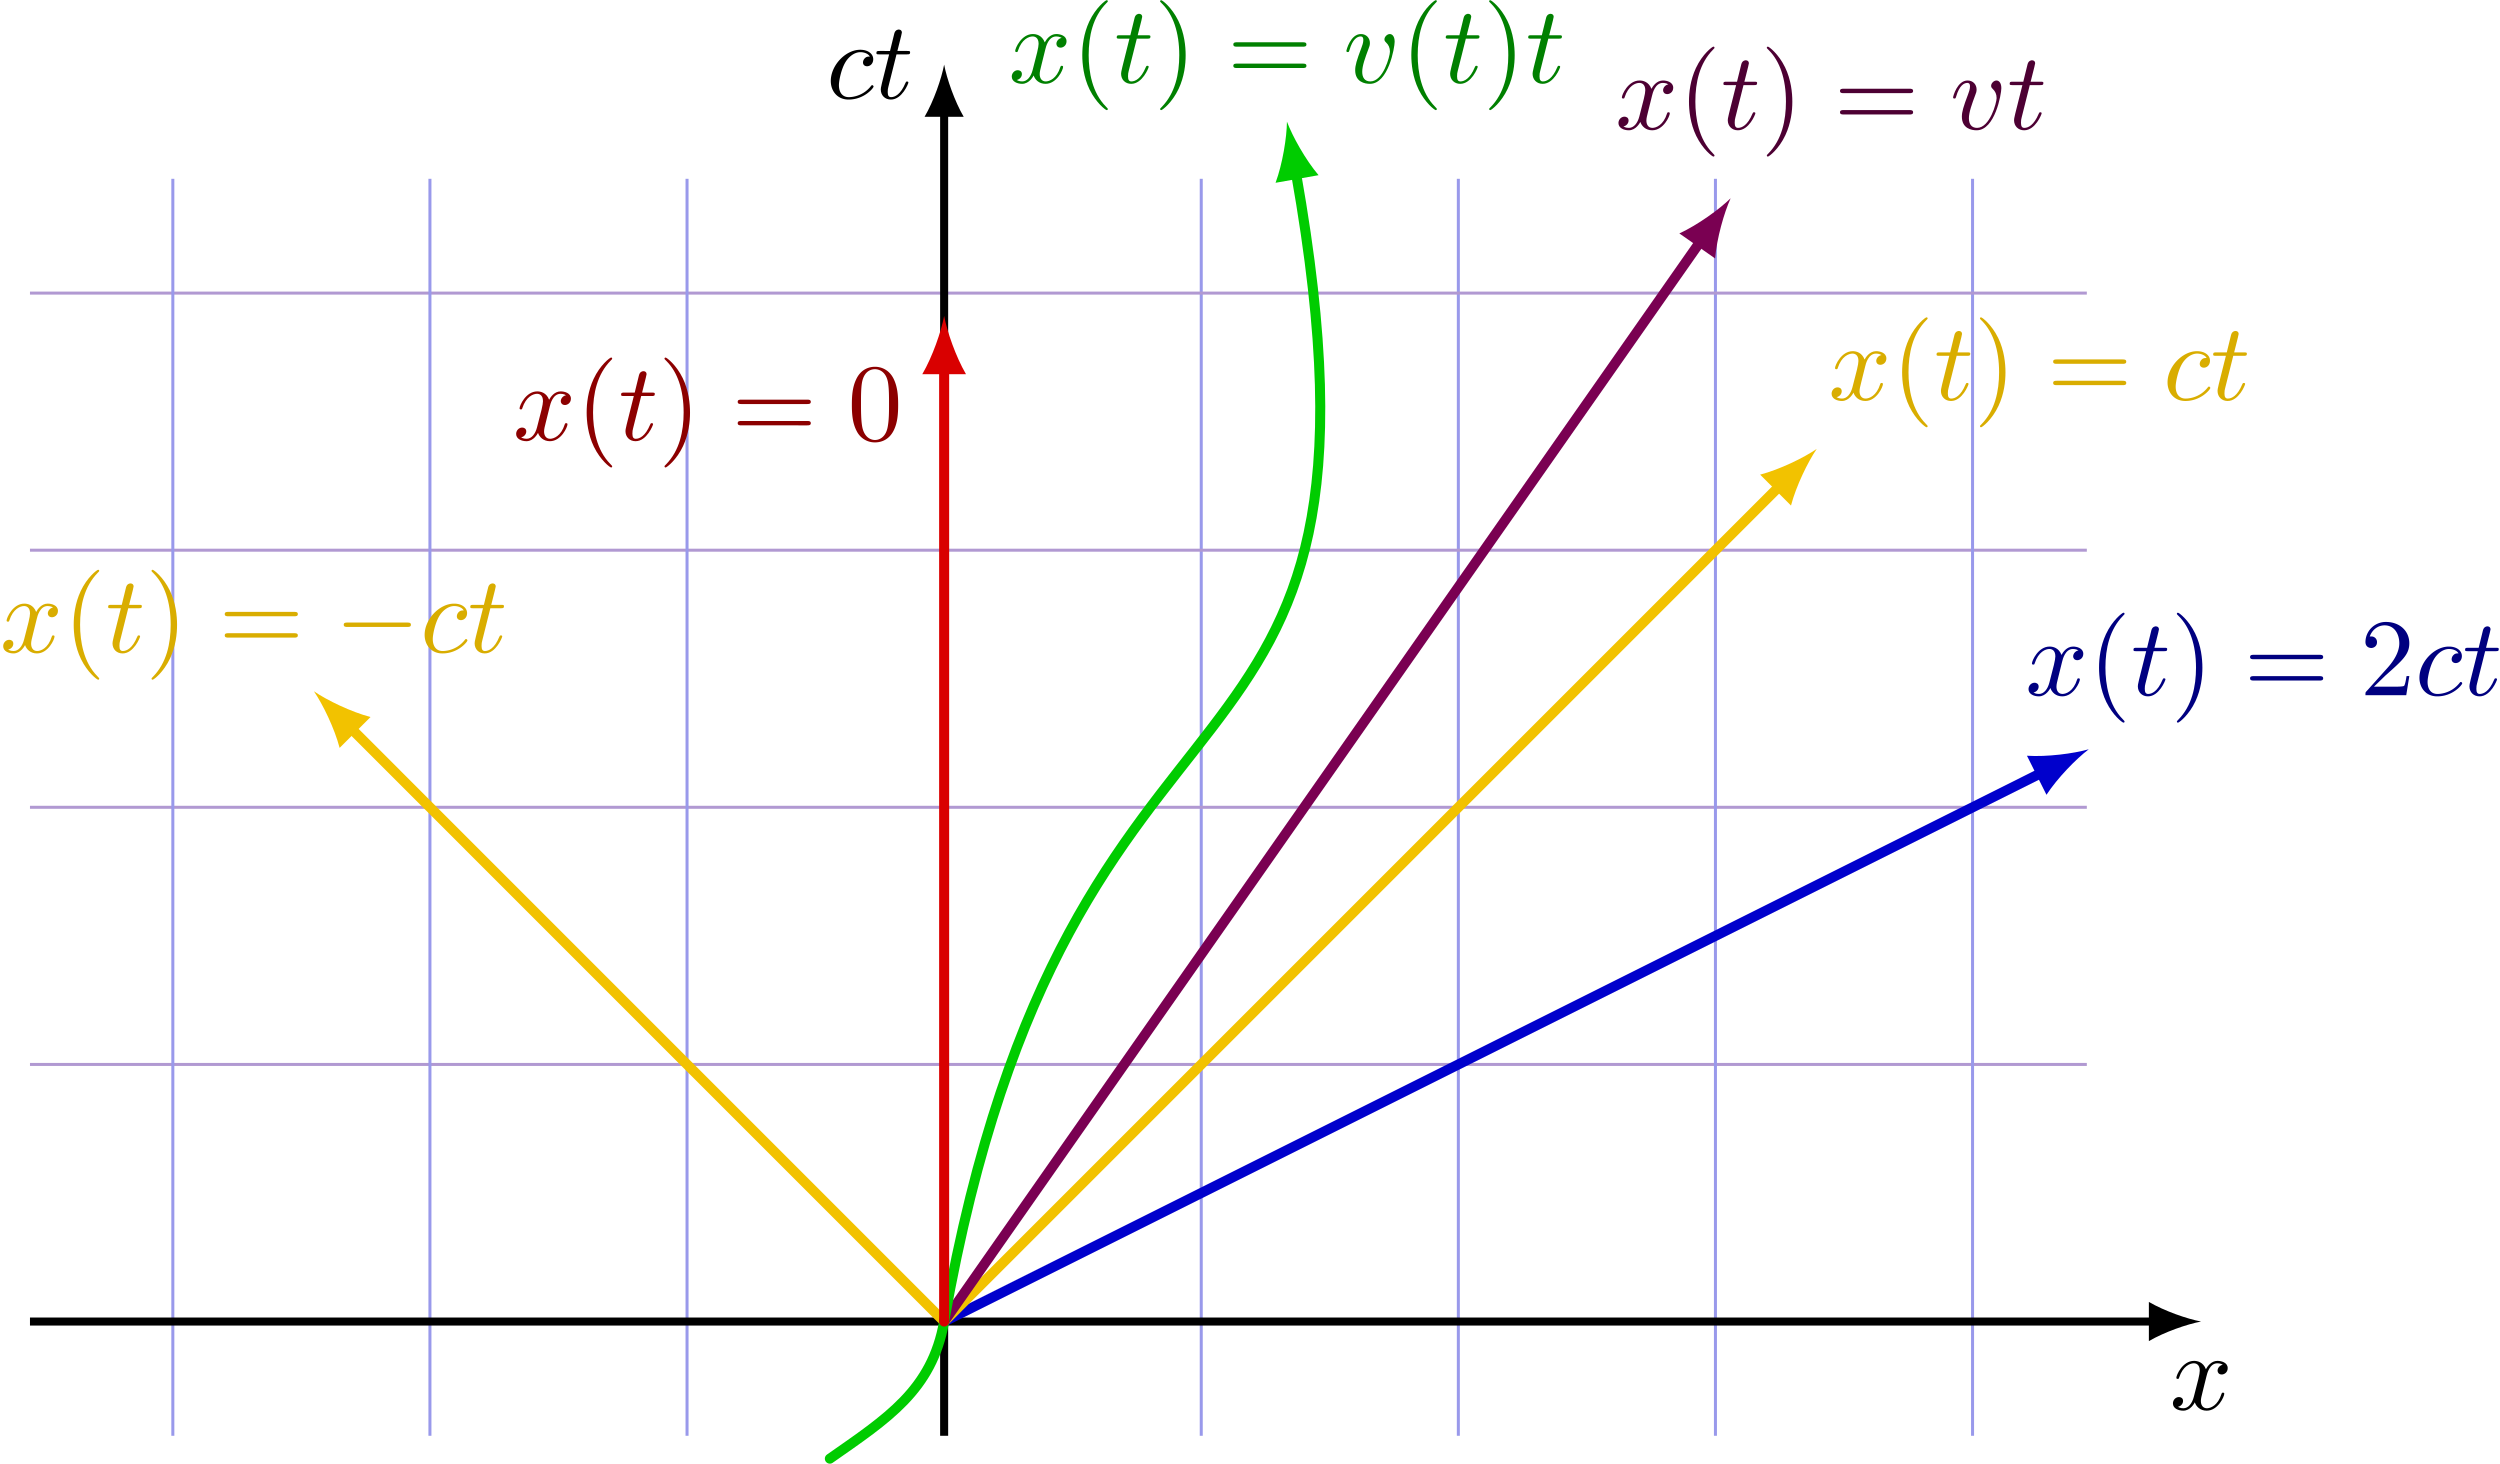 <svg xmlns="http://www.w3.org/2000/svg" xmlns:xlink="http://www.w3.org/1999/xlink" width="415" height="243" viewBox="1875.655 1501.378 248.07 145.255"><defs><path id="g0-0" d="M7.19-2.51c.185 0 .38 0 .38-.217s-.195-.218-.38-.218H1.286c-.185 0-.382 0-.382.218s.197.218.382.218z"/><path id="g1-99" d="M4.32-4.145c-.175 0-.327 0-.48.152a.6.6 0 0 0-.196.426c0 .262.196.382.403.382.317 0 .611-.262.611-.699 0-.534-.513-.938-1.287-.938-1.473 0-2.924 1.56-2.924 3.098C.447-.742 1.08.12 2.215.12c1.56 0 2.476-1.156 2.476-1.287 0-.066-.066-.142-.131-.142-.055 0-.076.022-.142.109C3.556-.12 2.368-.12 2.236-.12c-.687 0-.981-.535-.981-1.19 0-.446.218-1.505.589-2.18.338-.623.938-1.092 1.538-1.092.37 0 .785.142.938.437"/><path id="g1-116" d="M2.247-4.364h1.026c.218 0 .327 0 .327-.218 0-.12-.11-.12-.305-.12h-.96c.392-1.549.447-1.767.447-1.833 0-.185-.131-.294-.317-.294-.032 0-.338.01-.436.393l-.425 1.734H.578c-.218 0-.327 0-.327.207 0 .131.087.131.305.131h.96C.731-1.265.687-1.08.687-.884c0 .59.415 1.004 1.004 1.004 1.113 0 1.734-1.593 1.734-1.68 0-.11-.087-.11-.13-.11-.099 0-.11.034-.164.154C2.66-.382 2.084-.12 1.713-.12c-.23 0-.338-.142-.338-.502 0-.262.021-.338.065-.523z"/><path id="g1-118" d="M5.105-4.058c0-.59-.283-.764-.48-.764-.272 0-.534.284-.534.524 0 .142.054.207.174.327.23.218.371.502.371.895 0 .458-.665 2.956-1.941 2.956-.557 0-.808-.382-.808-.95 0-.61.295-1.406.633-2.312.076-.185.13-.338.13-.545 0-.491-.348-.895-.894-.895-1.025 0-1.44 1.582-1.44 1.68 0 .11.11.11.131.11.11 0 .12-.023.175-.197.316-1.102.785-1.353 1.102-1.353.087 0 .272 0 .272.35 0 .272-.109.567-.185.763-.48 1.265-.622 1.767-.622 2.236C1.19-.055 2.15.12 2.651.12c1.833 0 2.454-3.61 2.454-4.178"/><path id="g1-120" d="M3.644-3.295c.065-.283.316-1.287 1.08-1.287.054 0 .316 0 .545.142-.305.055-.524.327-.524.59 0 .174.12.38.415.38.24 0 .59-.195.59-.632 0-.567-.645-.72-1.015-.72-.633 0-1.015.578-1.146.83-.273-.72-.862-.83-1.178-.83-1.135 0-1.756 1.407-1.756 1.68 0 .11.109.11.13.11.088 0 .12-.023.142-.12.371-1.157 1.091-1.43 1.462-1.43.207 0 .59.098.59.731 0 .338-.186 1.07-.59 2.596C2.215-.578 1.833-.12 1.353-.12c-.066 0-.317 0-.546-.142.273-.054.513-.283.513-.589 0-.294-.24-.382-.404-.382-.327 0-.6.284-.6.633 0 .502.546.72 1.026.72.72 0 1.113-.764 1.145-.83.131.405.524.83 1.178.83 1.124 0 1.746-1.407 1.746-1.68 0-.11-.098-.11-.131-.11-.098 0-.12.045-.142.12-.36 1.168-1.102 1.43-1.45 1.43-.426 0-.6-.35-.6-.72 0-.24.065-.48.185-.96z"/><path id="g2-40" d="M3.61 2.618c0-.033 0-.054-.185-.24-1.363-1.374-1.712-3.436-1.712-5.105 0-1.898.414-3.797 1.756-5.16.142-.131.142-.153.142-.186 0-.076-.044-.109-.11-.109-.108 0-1.09.742-1.734 2.127-.556 1.2-.687 2.411-.687 3.328 0 .85.12 2.17.72 3.403.655 1.342 1.593 2.051 1.702 2.051.065 0 .109-.032.109-.109"/><path id="g2-41" d="M3.153-2.727c0-.851-.12-2.171-.72-3.404C1.778-7.473.84-8.18.73-8.18c-.066 0-.11.043-.11.108 0 .033 0 .055.208.251C1.9-6.742 2.52-5.007 2.52-2.727c0 1.865-.404 3.785-1.756 5.16-.142.13-.142.152-.142.185 0 .066.043.11.109.11.109 0 1.09-.743 1.734-2.128.557-1.2.688-2.41.688-3.327"/><path id="g2-48" d="M5.018-3.49c0-.874-.054-1.746-.436-2.554C4.08-7.09 3.185-7.265 2.727-7.265c-.654 0-1.45.283-1.898 1.298C.48-5.215.425-4.364.425-3.491c0 .818.044 1.8.491 2.63A2 2 0 0 0 2.716.24c.59 0 1.419-.23 1.899-1.265.349-.753.403-1.604.403-2.466M2.716 0c-.425 0-1.069-.273-1.265-1.32-.12-.655-.12-1.658-.12-2.302 0-.698 0-1.418.087-2.007.207-1.298 1.026-1.396 1.298-1.396.36 0 1.08.196 1.288 1.276.109.61.109 1.44.109 2.127 0 .818 0 1.56-.12 2.258C3.829-.327 3.207 0 2.716 0"/><path id="g2-50" d="m1.385-.84 1.157-1.124c1.702-1.505 2.356-2.094 2.356-3.185 0-1.244-.982-2.116-2.313-2.116a2.016 2.016 0 0 0-2.04 1.974c0 .611.546.611.579.611.185 0 .567-.13.567-.578a.55.55 0 0 0-.578-.567c-.088 0-.11 0-.142.01.25-.709.84-1.112 1.473-1.112.992 0 1.461.883 1.461 1.778 0 .873-.545 1.734-1.145 2.41L.665-.403c-.12.12-.12.142-.12.404h4.048l.305-1.898h-.273c-.054.327-.13.807-.24.97C4.31-.84 3.59-.84 3.35-.84z"/><path id="g2-61" d="M7.495-3.567c.163 0 .37 0 .37-.218s-.207-.219-.36-.219H.971c-.153 0-.36 0-.36.219s.207.218.37.218zm.01 2.116c.153 0 .36 0 .36-.218s-.207-.218-.37-.218H.982c-.164 0-.371 0-.371.218s.207.218.36.218z"/></defs><g id="page1"><path fill="none" stroke="#9999eb" stroke-miterlimit="10" stroke-width=".299" d="M1994.852 1643.848V1519.12"/><path fill="none" stroke="#b199d2" stroke-miterlimit="10" stroke-width=".299" d="M1878.629 1607h204.098"/><path fill="none" stroke="#9999eb" stroke-miterlimit="10" stroke-width=".299" d="M2020.363 1643.848V1519.12"/><path fill="none" stroke="#b199d2" stroke-miterlimit="10" stroke-width=".299" d="M1878.629 1581.484h204.098"/><path fill="none" stroke="#9999eb" stroke-miterlimit="10" stroke-width=".299" d="M2045.875 1643.848V1519.12"/><path fill="none" stroke="#b199d2" stroke-miterlimit="10" stroke-width=".299" d="M1878.629 1555.973h204.098"/><path fill="none" stroke="#9999eb" stroke-miterlimit="10" stroke-width=".299" d="M2071.387 1643.848V1519.12"/><path fill="none" stroke="#b199d2" stroke-miterlimit="10" stroke-width=".299" d="M1878.629 1530.461h204.098"/><path fill="none" stroke="#9999eb" stroke-miterlimit="10" stroke-width=".299" d="M1943.828 1643.848V1519.12m-25.512 124.728V1519.12m-25.511 124.728V1519.12"/><path fill="none" stroke="#000" stroke-miterlimit="10" stroke-width=".797" d="M1969.34 1643.848v-131.403"/><path d="M1969.34 1507.789c-.258 1.378-1.035 3.625-1.942 5.18h3.883c-.906-1.555-1.683-3.802-1.941-5.18"/><g transform="translate(-11.7 -121.37)"><use xlink:href="#g1-99" x="1969.345" y="1632.507"/><use xlink:href="#g1-116" x="1974.066" y="1632.507"/></g><path fill="none" stroke="#000" stroke-miterlimit="10" stroke-width=".797" d="M1878.629 1632.512h210.773"/><path d="M2094.063 1632.512c-1.383-.262-3.625-1.04-5.18-1.946v3.887c1.555-.906 3.797-1.683 5.18-1.941"/><use xlink:href="#g1-120" x="1969.345" y="1632.507" transform="translate(121.61 8.73)"/><path fill="none" stroke="#f2c200" stroke-linecap="round" stroke-miterlimit="10" stroke-width=".996" d="m1969.34 1632.512-58.86-58.864"/><path fill="#f2c200" d="M1906.805 1569.972c.882 1.293 2.043 3.676 2.55 5.618l3.067-3.063c-1.942-.511-4.324-1.668-5.617-2.555"/><g fill="#d9ad00" transform="translate(-93.69 -66.41)"><use xlink:href="#g1-120" x="1969.345" y="1632.507"/><use xlink:href="#g2-40" x="1975.579" y="1632.507"/><use xlink:href="#g1-116" x="1979.822" y="1632.507"/><use xlink:href="#g2-41" x="1983.761" y="1632.507"/><use xlink:href="#g2-61" x="1991.034" y="1632.507"/><use xlink:href="#g0-0" x="2002.549" y="1632.507"/><use xlink:href="#g1-99" x="2011.034" y="1632.507"/><use xlink:href="#g1-116" x="2015.755" y="1632.507"/></g><path fill="none" stroke="#00c" stroke-linecap="round" stroke-miterlimit="10" stroke-width=".996" d="m1969.34 1632.512 108.926-54.465"/><path fill="#00c" d="M2082.922 1575.725c-1.508.43-4.133.773-6.137.644l1.937 3.875c1.098-1.675 2.95-3.574 4.2-4.52"/><g fill="navy" transform="translate(107.28 -62.15)"><use xlink:href="#g1-120" x="1969.345" y="1632.507"/><use xlink:href="#g2-40" x="1975.579" y="1632.507"/><use xlink:href="#g1-116" x="1979.822" y="1632.507"/><use xlink:href="#g2-41" x="1983.761" y="1632.507"/><use xlink:href="#g2-61" x="1991.034" y="1632.507"/><use xlink:href="#g2-50" x="2002.549" y="1632.507"/><use xlink:href="#g1-99" x="2008.004" y="1632.507"/><use xlink:href="#g1-116" x="2012.725" y="1632.507"/></g><path fill="none" stroke="#f2c200" stroke-linecap="round" stroke-miterlimit="10" stroke-width=".996" d="m1969.34 1632.512 82.914-82.914"/><path fill="#f2c200" d="M2055.926 1545.921c-1.293.887-3.676 2.043-5.617 2.555l3.063 3.066c.511-1.941 1.671-4.324 2.554-5.621"/><g fill="#d9ad00" transform="translate(87.74 -91.46)"><use xlink:href="#g1-120" x="1969.345" y="1632.507"/><use xlink:href="#g2-40" x="1975.579" y="1632.507"/><use xlink:href="#g1-116" x="1979.822" y="1632.507"/><use xlink:href="#g2-41" x="1983.761" y="1632.507"/><use xlink:href="#g2-61" x="1991.034" y="1632.507"/><use xlink:href="#g1-99" x="2002.549" y="1632.507"/><use xlink:href="#g1-116" x="2007.27" y="1632.507"/></g><path fill="none" stroke="#7a0052" stroke-linecap="round" stroke-miterlimit="10" stroke-width=".996" d="m1969.34 1632.512 75.059-107.2"/><path fill="#7a0052" d="M2047.383 1521.052c-1.121 1.094-3.266 2.649-5.09 3.488l3.55 2.485c.165-2 .891-4.547 1.54-5.973"/><g fill="#4d0033" transform="translate(66.59 -118.32)"><use xlink:href="#g1-120" x="1969.345" y="1632.507"/><use xlink:href="#g2-40" x="1975.579" y="1632.507"/><use xlink:href="#g1-116" x="1979.822" y="1632.507"/><use xlink:href="#g2-41" x="1983.761" y="1632.507"/><use xlink:href="#g2-61" x="1991.034" y="1632.507"/><use xlink:href="#g1-118" x="2002.549" y="1632.507"/><use xlink:href="#g1-116" x="2008.228" y="1632.507"/></g><path fill="none" stroke="#0c0" stroke-linecap="round" stroke-miterlimit="10" stroke-width=".996" d="M1958 1646.117c5.672-3.972 10.137-6.789 11.34-13.605 12.582-71.364 46.598-47.696 34.918-113.938"/><path fill="#0c0" d="M2003.356 1513.449c-.016 1.566-.434 4.183-1.129 6.066l4.266-.754c-1.297-1.531-2.582-3.844-3.137-5.312"/><g fill="green" transform="translate(6.39 -122.93)"><use xlink:href="#g1-120" x="1969.345" y="1632.507"/><use xlink:href="#g2-40" x="1975.579" y="1632.507"/><use xlink:href="#g1-116" x="1979.822" y="1632.507"/><use xlink:href="#g2-41" x="1983.761" y="1632.507"/><use xlink:href="#g2-61" x="1991.034" y="1632.507"/><use xlink:href="#g1-118" x="2002.549" y="1632.507"/><use xlink:href="#g2-40" x="2008.228" y="1632.507"/><use xlink:href="#g1-116" x="2012.471" y="1632.507"/><use xlink:href="#g2-41" x="2016.41" y="1632.507"/><use xlink:href="#g1-116" x="2020.653" y="1632.507"/></g><path fill="none" stroke="#d90000" stroke-linecap="round" stroke-miterlimit="10" stroke-width=".996" d="M1969.34 1632.512v-94.582"/><path fill="#d90000" d="M1969.34 1532.731c-.29 1.54-1.156 4.043-2.168 5.777h4.336c-1.012-1.734-1.88-4.238-2.168-5.777"/><g fill="#8c0000" transform="translate(-42.79 -87.47)"><use xlink:href="#g1-120" x="1969.345" y="1632.507"/><use xlink:href="#g2-40" x="1975.579" y="1632.507"/><use xlink:href="#g1-116" x="1979.822" y="1632.507"/><use xlink:href="#g2-41" x="1983.761" y="1632.507"/><use xlink:href="#g2-61" x="1991.034" y="1632.507"/><use xlink:href="#g2-48" x="2002.549" y="1632.507"/></g></g><script type="text/ecmascript">if(window.parent.postMessage)window.parent.postMessage(&quot;91.125|311.25|182.25|&quot;+window.location,&quot;*&quot;);</script></svg>